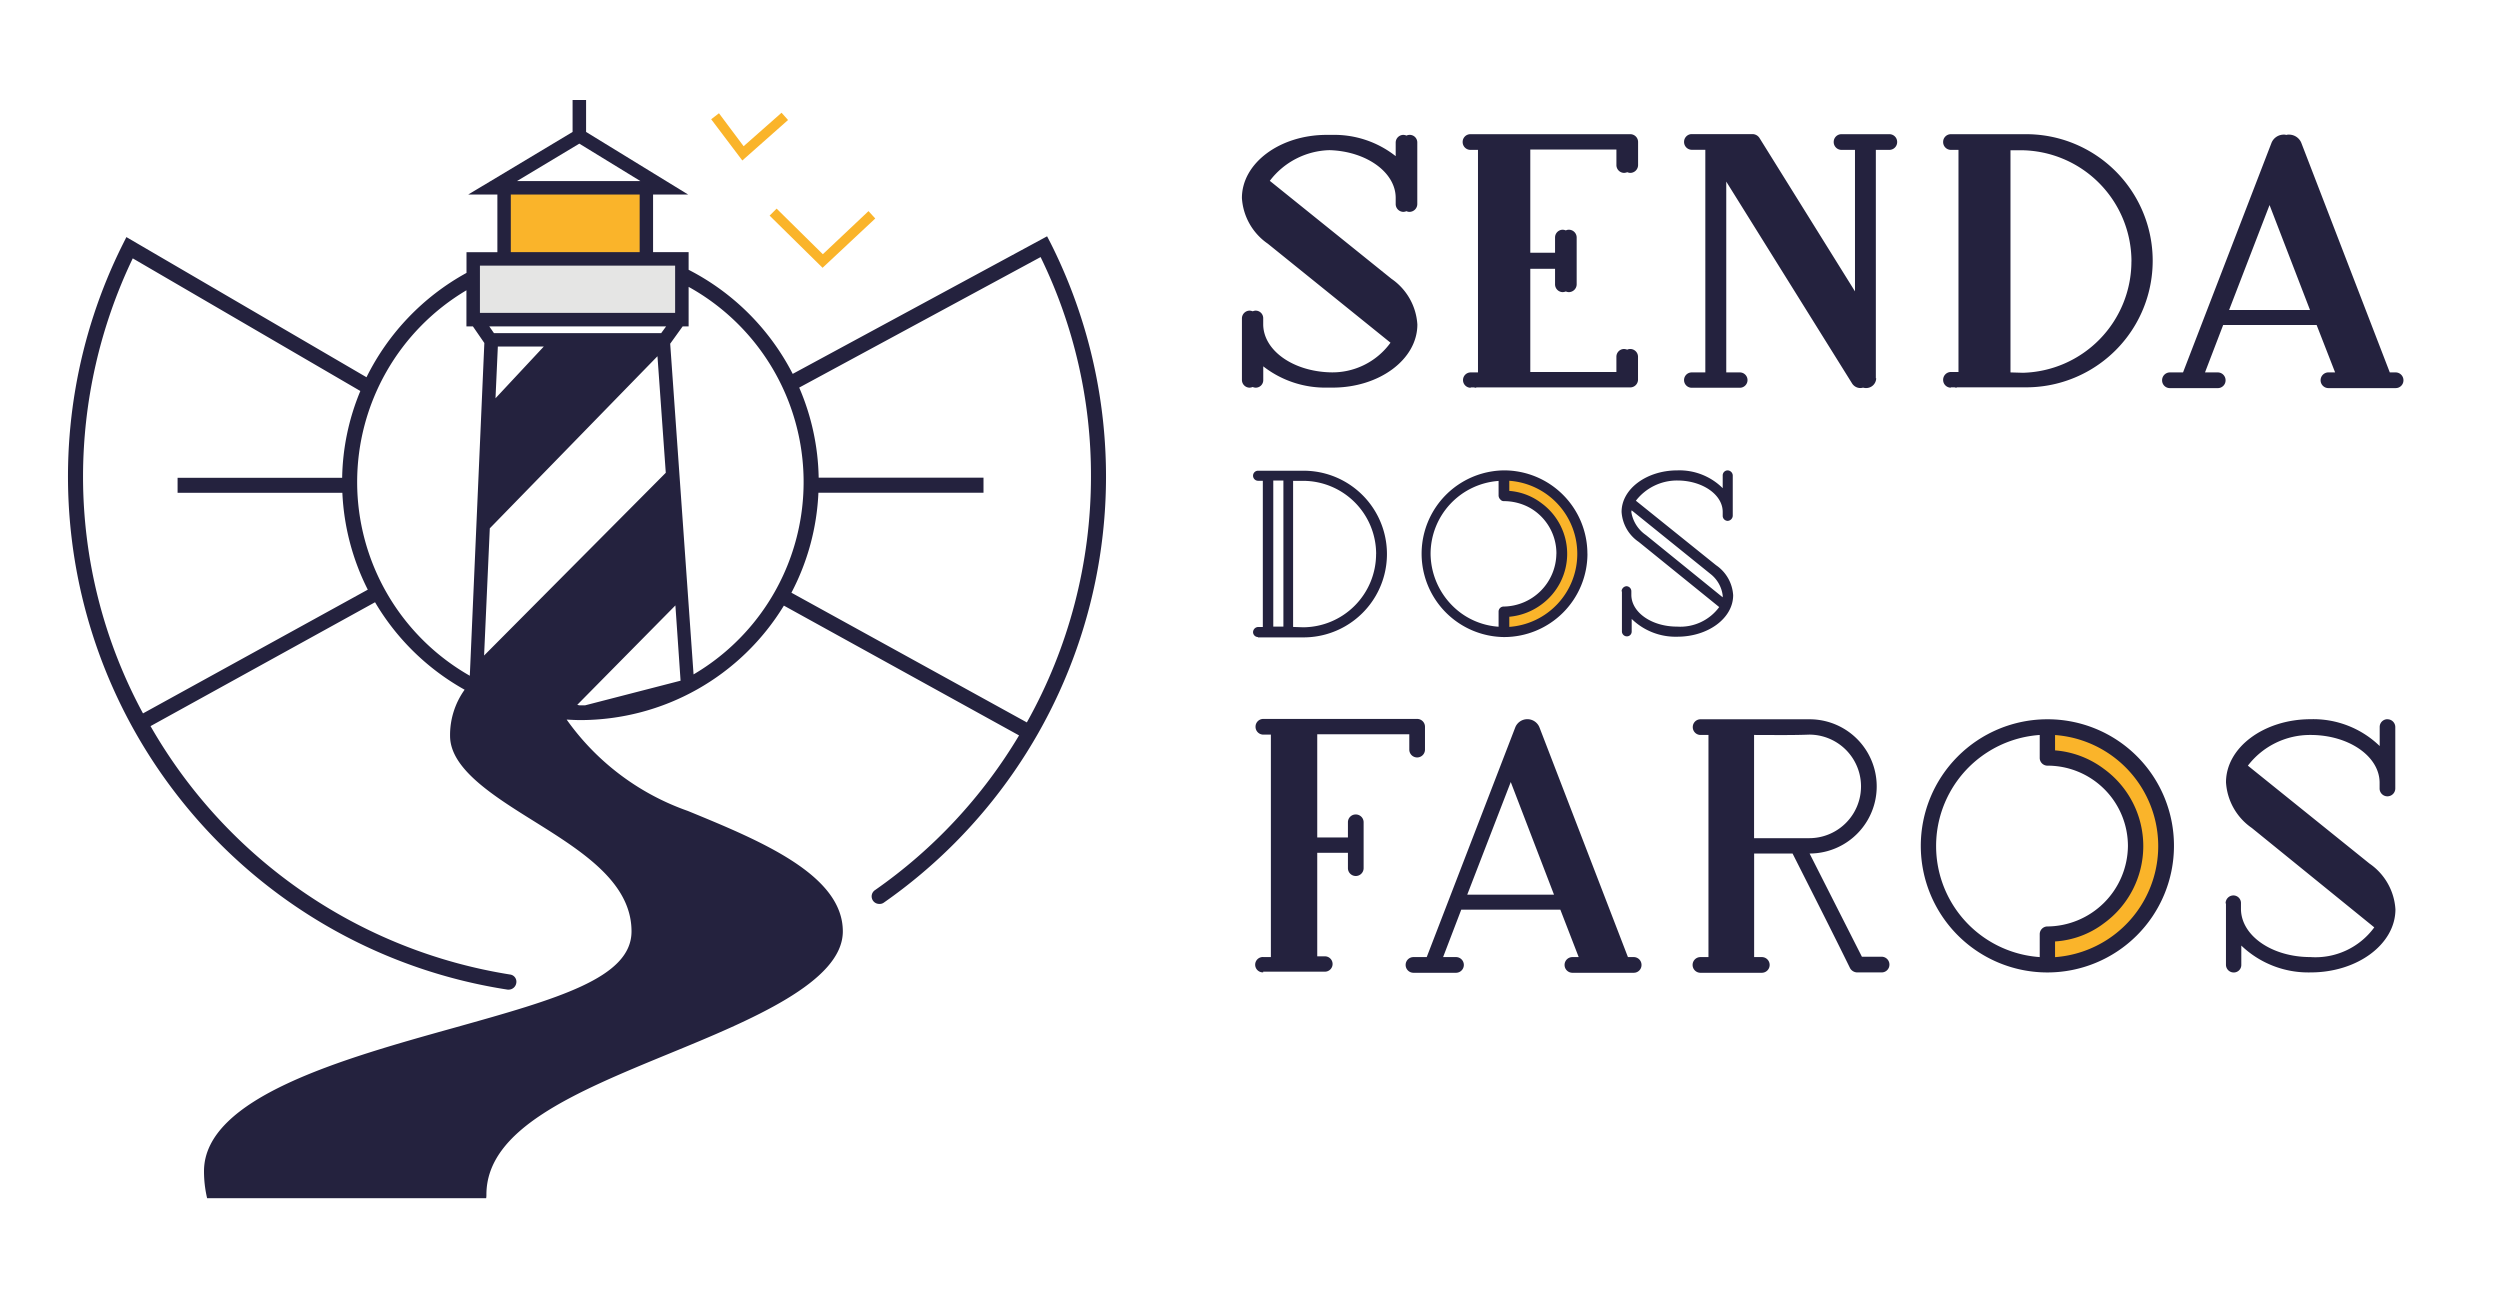 <svg id="Capa_1" data-name="Capa 1" xmlns="http://www.w3.org/2000/svg" viewBox="0 0 145 75"><defs><style>.cls-1{fill:#24223e;}.cls-2{fill:#fab42a;}.cls-3{fill:#e5e5e4;}</style></defs><title>logo-white</title><path class="cls-1" d="M11.275,47.339A30.131,30.131,0,0,1,7.12,14.172l.211-.421L21.257,21.88a13.975,13.975,0,0,1,5.8-6.052v-1.2h1.791V11.282H27.158L33.21,7.653V5.8h.783V7.653l5.917,3.629H37.878v3.342H39.94v1.024a13.917,13.917,0,0,1,6.037,6.037l14.754-7.979.211.406a30.137,30.137,0,0,1-9.68,38.24.4.4,0,0,1-.256.075.437.437,0,0,1-.256-.8,29.136,29.136,0,0,0,8.355-8.973l-13.64-7.528a13.836,13.836,0,0,1-11.8,6.639c-.271,0-.527-.015-.8-.03a14.5,14.5,0,0,0,7.031,5.3c4.215,1.731,8.988,3.7,8.988,6.985,0,2.936-5.345,5.149-10.072,7.091-5.45,2.243-10.6,4.366-10.6,8.175a1.072,1.072,0,0,1-.015.211H12.013a6.817,6.817,0,0,1-.181-1.566c0-4.275,8.055-6.519,14.528-8.325,5.962-1.671,10.268-2.876,10.268-5.586,0-2.845-2.876-4.652-5.646-6.383-2.393-1.491-4.878-3.056-4.878-4.953a4.508,4.508,0,0,1,.844-2.68,13.885,13.885,0,0,1-5.195-5.074L8.731,42.115A29.328,29.328,0,0,0,29.582,56.522a.42.42,0,0,1,.361.5.45.45,0,0,1-.436.377h-.06A30.008,30.008,0,0,1,11.275,47.339Zm27.34-19.918-.482-6.76-9.725,9.982-.331,7.377ZM31.539,20.1H28.875l-.136,3ZM39.473,39.48l-.3-4.366L33.481,40.88l.121.03h.331Zm6.881-17a13.77,13.77,0,0,1,1.129,5.224h9.56v.873H47.468a13.741,13.741,0,0,1-1.566,5.8L59.557,41.9a29.178,29.178,0,0,0,3.719-14.257A28.827,28.827,0,0,0,60.355,14.91Zm-7.483-2.545,1.355,19.181a12.942,12.942,0,0,0-.286-22.478V18.93h-.346ZM29.989,10.5H37.14L33.6,8.331ZM28.378,18.93l.271.391h9.7l.286-.391Zm-7.663,9.033a12.935,12.935,0,0,0,6.534,11.231l.843-19.3-.663-.963h-.376V16.837A12.938,12.938,0,0,0,20.715,27.963ZM8.294,41.377,21.332,34.2a13.81,13.81,0,0,1-1.475-5.616H10.3v-.873h9.545A13.674,13.674,0,0,1,20.9,22.678l-13.2-7.693A29.355,29.355,0,0,0,4.816,27.647,28.868,28.868,0,0,0,8.294,41.377Z"/><path class="cls-2" d="M29.627,14.624H37.1V11.282H29.627v3.342ZM45.706,6.961l-.376-.422-2.2,1.942L41.7,6.569l-.452.347,1.807,2.393Zm4.667,5.284-2.649,2.5L45.044,12.1l-.407.406,3.072,3.026,3.056-2.86Z"/><path class="cls-1" d="M72.821,22.485a.382.382,0,0,1-.162-.04.6.6,0,0,1-.182.04.449.449,0,0,1-.445-.445V18.481a.453.453,0,0,1,.445-.465.6.6,0,0,1,.182.04.481.481,0,0,1,.162-.04.441.441,0,0,1,.445.465v.344c.02,1.5,1.719,2.71,3.883,2.771a4.16,4.16,0,0,0,3.5-1.719l-7.118-5.744a3.476,3.476,0,0,1-1.5-2.649c0-2.023,2.2-3.661,4.914-3.661h.344a5.742,5.742,0,0,1,3.661,1.234V8.268a.449.449,0,0,1,.445-.445.576.576,0,0,1,.182.041.439.439,0,0,1,.626.4v3.559a.458.458,0,0,1-.465.466.381.381,0,0,1-.161-.041.6.6,0,0,1-.182.041.454.454,0,0,1-.445-.466v-.343c0-1.5-1.719-2.71-3.843-2.771a4.489,4.489,0,0,0-3.458,1.78l7.058,5.683a3.473,3.473,0,0,1,1.5,2.649c0,2.022-2.2,3.66-4.914,3.66h-.344a5.838,5.838,0,0,1-3.68-1.233v.788A.436.436,0,0,1,72.821,22.485ZM94.2,10.028a.6.6,0,0,0,.182-.041.483.483,0,0,0,.162.041.458.458,0,0,0,.465-.466V8.228a.453.453,0,0,0-.465-.445H85.278a.448.448,0,0,0-.444.445.453.453,0,0,0,.444.465h.445V21.6H85.3a.445.445,0,0,0,0,.89v-.02h.2a.258.258,0,0,0,.121.02v-.02h8.919a.453.453,0,0,0,.465-.445V20.685a.453.453,0,0,0-.465-.444.386.386,0,0,0-.162.04.6.6,0,0,0-.182-.04.448.448,0,0,0-.445.444v.89H88.757V15.589h1.436v.89a.453.453,0,0,0,.445.465.6.6,0,0,0,.182-.04.476.476,0,0,0,.162.04.458.458,0,0,0,.465-.465v-2.71a.454.454,0,0,0-.465-.445.382.382,0,0,0-.162.04.6.6,0,0,0-.182-.04.449.449,0,0,0-.445.445v.89H88.757V8.673h4.995v.889A.454.454,0,0,0,94.2,10.028Zm15.067-1.335h.323a.453.453,0,0,0,.445-.465.449.449,0,0,0-.445-.445H106.8a.449.449,0,0,0-.445.445.454.454,0,0,0,.445.465h.789V16.9l-5.541-8.9a.488.488,0,0,0-.405-.222H98.12a.448.448,0,0,0-.444.445.453.453,0,0,0,.444.465h.789V21.6H98.12a.445.445,0,0,0,0,.89h2.791a.445.445,0,0,0,0-.89h-.788V10.533l7.3,11.71a.571.571,0,0,0,.486.263c.06,0,.121-.021.161-.021a.543.543,0,0,0,.182.021.579.579,0,0,0,.567-.567h-.02V8.693Zm8.251,13.772H113.49v.02a.258.258,0,0,1-.121-.02h-.222v.02a.449.449,0,0,1-.445-.445.454.454,0,0,1,.445-.465h.445V8.693h-.445a.453.453,0,0,1-.445-.465.449.449,0,0,1,.445-.445h4.368a7.341,7.341,0,0,1,0,14.682Zm6.107-7.3a6.452,6.452,0,0,0-6.431-6.451h-.586V21.6l.728.021A6.464,6.464,0,0,0,123.622,15.164Zm15.775,6.9a.449.449,0,0,1-.445.445h-3.883a.456.456,0,1,1,0-.911h.364l-1.072-2.75h-5.42L127.89,21.6h.748a.454.454,0,0,1,.445.466.449.449,0,0,1-.445.445h-2.791a.449.449,0,0,1-.445-.445.454.454,0,0,1,.445-.466h.769l5.136-13.327a.769.769,0,0,1,.688-.465.4.4,0,0,1,.162.02.446.446,0,0,1,.161-.02.773.773,0,0,1,.708.465L138.608,21.6h.344A.454.454,0,0,1,139.4,22.061Zm-5.42-4.086-2.346-6.087-2.346,6.087Zm-58.37,18.99h-2.65v-.02a.289.289,0,0,1-.283-.283.308.308,0,0,1,.283-.3h.284V27.885h-.284a.294.294,0,0,1-.283-.3.289.289,0,0,1,.283-.283h2.65a4.833,4.833,0,0,1,0,9.666Zm-1.173-9.1h-.587v8.474h.587Zm5.379,4.267a4.242,4.242,0,0,0-4.227-4.247H75v8.474l.586.02A4.255,4.255,0,0,0,79.813,32.132Zm12.256-.02a4.833,4.833,0,0,1-4.834,4.833h-.02a4.834,4.834,0,0,1,0-9.667h.02A4.834,4.834,0,0,1,92.069,32.112Zm-1.8,0a3.044,3.044,0,0,0-1.517-2.65,3.124,3.124,0,0,0-1.537-.4.247.247,0,0,1-.2-.1.325.325,0,0,1-.1-.223v-.849a4.245,4.245,0,0,0-3.944,4.247,4.321,4.321,0,0,0,1.739,3.4,4.18,4.18,0,0,0,2.205.809v-.87a.293.293,0,0,1,.283-.3A3.1,3.1,0,0,0,90.269,32.112Zm3.8,4.51V34.3h-.02a.307.307,0,0,1,.283-.3.293.293,0,0,1,.283.3v.222c.02,1.012,1.193,1.821,2.649,1.821a2.8,2.8,0,0,0,2.447-1.133l-4.671-3.782a2.266,2.266,0,0,1-.991-1.739c0-1.335,1.456-2.407,3.235-2.407a3.56,3.56,0,0,1,2.63,1.032v-.749a.289.289,0,0,1,.283-.283.309.309,0,0,1,.3.283v2.346a.312.312,0,0,1-.3.3.294.294,0,0,1-.283-.3v-.222c0-1.011-1.194-1.82-2.63-1.82a3.017,3.017,0,0,0-2.406,1.173l4.651,3.741a2.268,2.268,0,0,1,.991,1.739c0,1.335-1.456,2.407-3.236,2.407a3.64,3.64,0,0,1-2.649-1.031v.728a.277.277,0,0,1-.283.283A.289.289,0,0,1,94.071,36.622Zm5.845-1.982v-.1a1.876,1.876,0,0,0-.708-1.254L94.637,29.6a.419.419,0,0,0-.02.1,2.011,2.011,0,0,0,.849,1.335ZM126.09,49.079a7.342,7.342,0,1,1-7.362-7.361A7.328,7.328,0,0,1,126.09,49.079Zm-2.67,0a4.663,4.663,0,0,0-4.692-4.671.45.45,0,0,1-.424-.465V42.628a6.457,6.457,0,0,0,0,12.883V54.2a.449.449,0,0,1,.424-.465A4.713,4.713,0,0,0,123.42,49.079Zm-44.795-1.84a.449.449,0,0,0-.445.445v.89H76.4V42.588h5.339v.889a.455.455,0,1,0,.91,0V42.143a.453.453,0,0,0-.465-.445H73.266a.449.449,0,0,0-.445.445.453.453,0,0,0,.445.465h.445v12.9h-.445a.445.445,0,1,0,0,.889v-.04h3.579a.445.445,0,1,0,0-.89H76.4V49.464h1.78v.889a.455.455,0,1,0,.91,0V47.684A.453.453,0,0,0,78.625,47.239Zm16.583,8.737a.449.449,0,0,1-.445.445H91.2a.455.455,0,1,1,0-.91h.364L90.5,52.76H84.753L83.7,55.511h.748a.455.455,0,0,1,0,.91H81.982a.455.455,0,0,1,0-.91h.768l5.137-13.328a.756.756,0,0,1,1.4,0L94.42,55.511h.343A.453.453,0,0,1,95.208,55.976ZM90.132,51.89l-2.508-6.532L85.1,51.89Zm19.455,4.065a.449.449,0,0,1-.445.445h-1.436a.487.487,0,0,1-.4-.242c-1.092-2.225-2.225-4.45-3.337-6.654H101.74v6.007h.445a.455.455,0,1,1,0,.91H98.626a.455.455,0,0,1,0-.91h.465V42.628h-.465a.453.453,0,0,1-.445-.465.449.449,0,0,1,.445-.445h6.33a3.893,3.893,0,0,1,0,7.786l3.034,5.986h1.152A.454.454,0,0,1,109.587,55.955Zm-4.651-7.341a3,3,0,1,0,0-6.006c-1.052.04-2.144.02-3.2.02v5.986Zm33.531-6.9a.449.449,0,0,0-.445.445v1.112a5.532,5.532,0,0,0-4-1.557c-2.71,0-4.914,1.638-4.914,3.66a3.476,3.476,0,0,0,1.5,2.65l7.1,5.763A4.223,4.223,0,0,1,134,55.51c-2.224,0-4-1.233-4.024-2.77V52.4a.441.441,0,0,0-.445-.465.453.453,0,0,0-.445.465h.02v3.559a.449.449,0,0,0,.445.445.436.436,0,0,0,.445-.445V54.843a5.615,5.615,0,0,0,4.024,1.557c2.71,0,4.915-1.638,4.915-3.66a3.474,3.474,0,0,0-1.5-2.649l-7.058-5.683a4.54,4.54,0,0,1,3.64-1.78c2.205,0,4,1.234,4,2.771v.323a.453.453,0,0,0,.445.465.458.458,0,0,0,.465-.465V42.163A.454.454,0,0,0,138.467,41.718Z"/><path class="cls-2" d="M91.482,32.132a4.242,4.242,0,0,1-3.943,4.227v-.587a3.681,3.681,0,0,0,1.86-.708,3.64,3.64,0,0,0,0-5.885,3.516,3.516,0,0,0-1.86-.707v-.587A4.246,4.246,0,0,1,91.482,32.132Zm27.711,10.5v.89a5.419,5.419,0,0,1,2.832,1.072,5.533,5.533,0,0,1,0,8.959,5.221,5.221,0,0,1-2.832,1.051v.911a6.459,6.459,0,0,0,0-12.883Z"/><rect class="cls-3" x="27.836" y="15.407" width="11.321" height="2.74"/></svg>